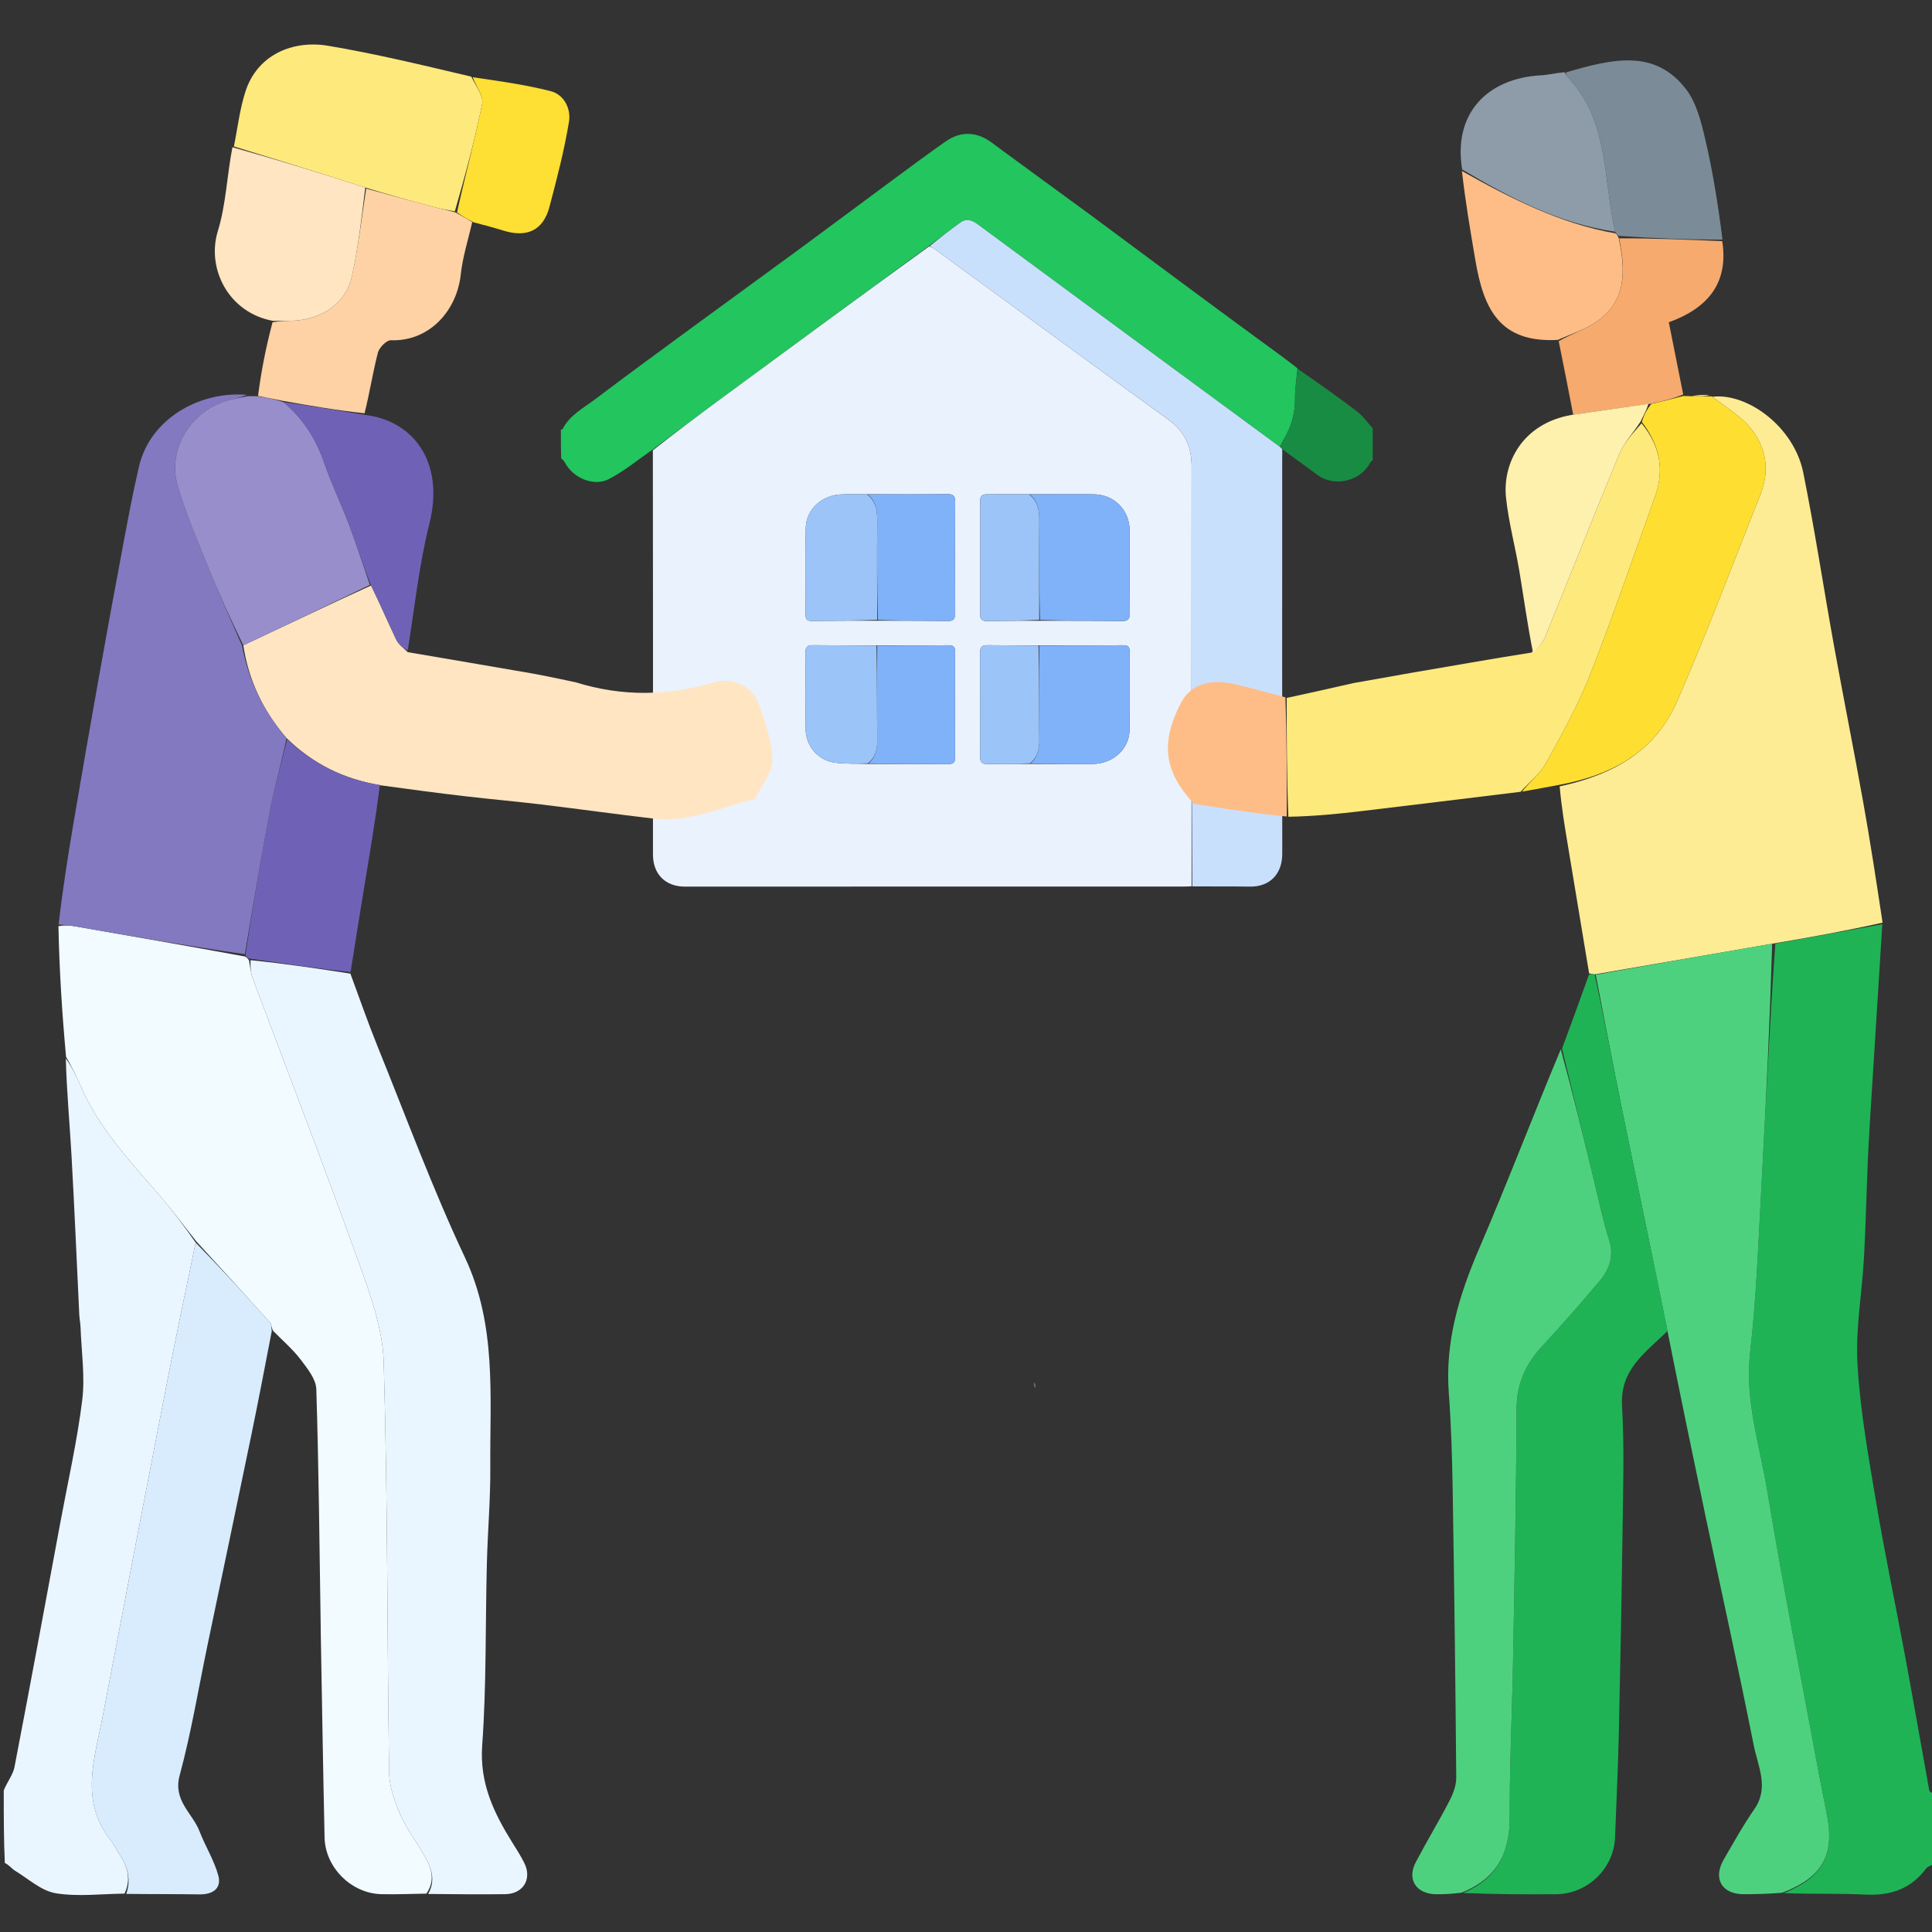 <svg width="36" height="36" viewBox="0 0 36 36" fill="none" xmlns="http://www.w3.org/2000/svg">
<rect x="0" y="0" width="36" height="36" fill="#333333" stroke="none"/>
<g clip-path="url(#clip0_1265_3166)">
<g clip-path="url(#clip1_1265_3166)">
<path d="M12.162 8.377C11.891 8.563 11.634 8.778 11.344 8.928C11.072 9.069 10.68 8.916 10.524 8.615C10.509 8.586 10.485 8.562 10.458 8.546C10.451 8.378 10.451 8.199 10.451 8.007C10.461 7.997 10.479 8.004 10.48 8.002C10.612 7.735 10.872 7.604 11.093 7.437C11.682 6.991 12.278 6.556 12.873 6.119C13.556 5.618 14.243 5.12 14.927 4.618C15.514 4.186 16.097 3.749 16.683 3.317C16.993 3.088 17.303 2.858 17.619 2.637C17.91 2.433 18.206 2.454 18.486 2.662C19.106 3.121 19.732 3.573 20.353 4.03C20.896 4.431 21.436 4.836 21.979 5.237C22.467 5.599 22.956 5.96 23.446 6.319C23.69 6.499 23.938 6.673 24.178 6.864C24.158 7.061 24.13 7.243 24.131 7.425C24.135 7.705 24.06 7.958 23.916 8.195C23.891 8.236 23.876 8.284 23.847 8.325C22.601 7.41 21.364 6.499 20.128 5.588C19.493 5.121 18.859 4.654 18.225 4.186C18.123 4.11 18.015 4.062 17.901 4.143C17.701 4.285 17.508 4.437 17.302 4.588C15.996 5.544 14.7 6.497 13.404 7.451C12.989 7.758 12.576 8.068 12.162 8.377Z" fill="#22C55E"/>
<path d="M23.856 8.329C23.876 8.284 23.891 8.236 23.916 8.195C24.06 7.958 24.134 7.705 24.131 7.425C24.13 7.243 24.158 7.061 24.183 6.874C24.563 7.137 24.937 7.399 25.299 7.677C25.415 7.767 25.497 7.9 25.601 8.003C25.609 8.172 25.609 8.35 25.609 8.542C25.583 8.577 25.547 8.593 25.533 8.62C25.351 8.969 24.864 9.08 24.554 8.854C24.34 8.699 24.127 8.542 23.901 8.376C23.877 8.353 23.867 8.341 23.856 8.329Z" fill="#188C43"/>
<path d="M12.165 8.391C12.576 8.068 12.989 7.758 13.404 7.451C14.7 6.497 15.996 5.544 17.312 4.591C17.358 4.605 17.385 4.618 17.408 4.635C18.861 5.696 20.311 6.762 21.768 7.817C22.074 8.038 22.204 8.322 22.204 8.686C22.202 11.296 22.203 13.905 22.203 16.515C22.153 16.516 22.104 16.52 22.055 16.52C18.958 16.52 15.86 16.519 12.763 16.521C12.4 16.521 12.166 16.29 12.167 15.921C12.169 13.416 12.168 10.91 12.165 8.391ZM16.318 12.026C15.928 12.025 15.539 12.026 15.149 12.022C15.05 12.021 15.008 12.051 15.008 12.157C15.012 12.635 15.005 13.113 15.012 13.592C15.017 13.9 15.242 14.166 15.549 14.21C15.752 14.239 15.961 14.227 16.195 14.235C16.682 14.236 17.169 14.235 17.657 14.237C17.74 14.238 17.798 14.228 17.797 14.121C17.794 13.461 17.795 12.802 17.797 12.142C17.797 12.052 17.762 12.022 17.674 12.023C17.231 12.027 16.789 12.028 16.318 12.026ZM16.139 9.209C15.986 9.21 15.833 9.206 15.68 9.212C15.315 9.225 15.022 9.489 15.014 9.838C15.002 10.376 15.011 10.913 15.01 11.451C15.009 11.528 15.033 11.572 15.119 11.571C15.528 11.567 15.937 11.565 16.373 11.566C16.802 11.568 17.23 11.566 17.658 11.572C17.773 11.574 17.798 11.527 17.798 11.423C17.795 10.734 17.794 10.045 17.798 9.356C17.798 9.251 17.773 9.206 17.658 9.207C17.161 9.213 16.664 9.211 16.139 9.209ZM19.215 14.235C19.599 14.236 19.984 14.24 20.368 14.235C20.739 14.23 21.041 13.957 21.047 13.609C21.055 13.122 21.048 12.634 21.05 12.146C21.051 12.059 21.024 12.022 20.932 12.023C20.41 12.027 19.888 12.028 19.337 12.026C19.027 12.025 18.717 12.026 18.407 12.022C18.312 12.021 18.262 12.045 18.263 12.153C18.266 12.803 18.265 13.453 18.263 14.102C18.263 14.194 18.293 14.238 18.391 14.236C18.656 14.232 18.922 14.234 19.215 14.235ZM19.393 11.567C19.896 11.568 20.399 11.566 20.902 11.573C21.021 11.574 21.053 11.533 21.052 11.419C21.047 10.906 21.051 10.393 21.049 9.88C21.047 9.506 20.761 9.215 20.384 9.211C19.985 9.206 19.586 9.211 19.158 9.209C18.907 9.209 18.656 9.211 18.405 9.21C18.321 9.209 18.263 9.223 18.264 9.329C18.266 10.037 18.265 10.746 18.264 11.455C18.264 11.535 18.295 11.572 18.377 11.572C18.707 11.568 19.036 11.566 19.393 11.567Z" fill="#EAF2FE"/>
<path d="M22.216 16.517C22.203 13.905 22.202 11.296 22.204 8.686C22.204 8.322 22.074 8.038 21.768 7.816C20.311 6.762 18.861 5.696 17.408 4.635C17.385 4.618 17.358 4.605 17.322 4.588C17.508 4.437 17.701 4.285 17.901 4.143C18.015 4.062 18.123 4.109 18.225 4.185C18.859 4.654 19.493 5.121 20.128 5.588C21.364 6.499 22.601 7.41 23.847 8.325C23.867 8.341 23.877 8.353 23.892 8.371C23.895 8.432 23.892 8.486 23.892 8.541C23.892 10.996 23.89 13.451 23.893 15.906C23.894 16.285 23.663 16.529 23.28 16.521C22.93 16.514 22.58 16.52 22.216 16.517Z" fill="#C9E0FD"/>
<path d="M19.186 9.212C19.586 9.211 19.985 9.206 20.384 9.211C20.761 9.215 21.047 9.506 21.049 9.88C21.051 10.393 21.047 10.906 21.052 11.419C21.053 11.533 21.021 11.574 20.902 11.573C20.399 11.566 19.896 11.568 19.379 11.552C19.364 10.949 19.358 10.36 19.365 9.771C19.368 9.56 19.366 9.36 19.186 9.212Z" fill="#7FB2F9"/>
<path d="M19.365 12.03C19.888 12.028 20.41 12.027 20.932 12.023C21.024 12.022 21.051 12.059 21.05 12.146C21.048 12.634 21.055 13.122 21.047 13.609C21.041 13.957 20.739 14.23 20.368 14.235C19.983 14.24 19.599 14.236 19.204 14.225C19.336 14.106 19.368 13.96 19.366 13.787C19.358 13.201 19.364 12.616 19.365 12.03Z" fill="#7FB2F9"/>
<path d="M16.167 9.212C16.664 9.211 17.161 9.213 17.658 9.207C17.773 9.206 17.798 9.251 17.798 9.356C17.794 10.045 17.795 10.734 17.798 11.423C17.798 11.527 17.773 11.574 17.658 11.572C17.23 11.566 16.802 11.568 16.359 11.552C16.344 10.948 16.339 10.359 16.346 9.77C16.348 9.56 16.347 9.359 16.167 9.212Z" fill="#7FB2F9"/>
<path d="M16.346 12.03C16.788 12.028 17.231 12.027 17.674 12.023C17.762 12.022 17.797 12.052 17.797 12.142C17.795 12.802 17.794 13.461 17.797 14.121C17.798 14.228 17.74 14.238 17.657 14.237C17.169 14.235 16.682 14.236 16.185 14.225C16.317 14.107 16.348 13.96 16.346 13.787C16.339 13.201 16.345 12.616 16.346 12.03Z" fill="#7FB2F9"/>
<path d="M16.153 9.21C16.347 9.36 16.348 9.56 16.346 9.77C16.339 10.359 16.344 10.948 16.346 11.55C15.937 11.565 15.528 11.567 15.119 11.571C15.033 11.572 15.009 11.528 15.01 11.451C15.011 10.913 15.002 10.375 15.014 9.838C15.022 9.489 15.315 9.225 15.68 9.212C15.833 9.206 15.986 9.21 16.153 9.21Z" fill="#9CC4F9"/>
<path d="M16.332 12.028C16.345 12.616 16.339 13.201 16.346 13.787C16.348 13.96 16.317 14.106 16.171 14.224C15.961 14.226 15.752 14.239 15.549 14.21C15.242 14.166 15.017 13.9 15.012 13.591C15.005 13.113 15.012 12.635 15.008 12.157C15.008 12.051 15.05 12.02 15.149 12.021C15.539 12.026 15.928 12.025 16.332 12.028Z" fill="#9BC4F9"/>
<path d="M19.172 9.21C19.366 9.36 19.368 9.56 19.365 9.771C19.358 10.36 19.364 10.949 19.365 11.55C19.036 11.566 18.707 11.568 18.377 11.571C18.295 11.572 18.264 11.535 18.264 11.455C18.265 10.746 18.266 10.037 18.264 9.329C18.263 9.223 18.321 9.209 18.405 9.21C18.656 9.211 18.907 9.209 19.172 9.21Z" fill="#9CC4F9"/>
<path d="M19.351 12.028C19.364 12.616 19.358 13.201 19.366 13.787C19.368 13.96 19.336 14.106 19.191 14.224C18.922 14.234 18.656 14.232 18.391 14.236C18.293 14.238 18.263 14.194 18.263 14.102C18.265 13.453 18.266 12.803 18.263 12.153C18.262 12.045 18.312 12.021 18.407 12.022C18.717 12.026 19.027 12.025 19.351 12.028Z" fill="#9BC4F9"/>
</g>
<path d="M35.074 17.222C35.009 18.259 34.943 19.296 34.879 20.334C34.853 20.75 34.825 21.166 34.806 21.582C34.779 22.197 34.767 22.812 34.733 23.427C34.696 24.096 34.572 24.768 34.612 25.431C34.663 26.296 34.819 27.157 34.963 28.014C35.125 28.98 35.329 29.939 35.507 30.903C35.659 31.721 35.8 32.542 35.949 33.361C35.955 33.39 35.995 33.412 36.044 33.418C36.07 33.822 36.07 34.245 36.07 34.702C36.009 34.761 35.926 34.77 35.891 34.816C35.605 35.199 35.226 35.327 34.757 35.303C34.258 35.278 33.756 35.297 33.24 35.275C33.953 34.985 34.188 34.575 34.044 33.824C33.996 33.572 33.943 33.321 33.896 33.07C33.57 31.308 33.222 29.549 32.931 27.782C32.791 26.929 32.509 26.098 32.611 25.2C32.736 24.101 32.771 22.992 32.833 21.887C32.912 20.454 32.979 19.021 33.08 17.583C33.763 17.459 34.419 17.34 35.074 17.222Z" fill="#1FB356"/>
<path d="M0.07 33.361C0.139 33.194 0.243 33.068 0.27 32.926C0.562 31.409 0.842 29.89 1.124 28.371C1.265 27.612 1.437 26.857 1.532 26.091C1.587 25.647 1.517 25.187 1.501 24.734C1.498 24.654 1.481 24.574 1.477 24.494C1.429 23.51 1.389 22.526 1.333 21.542C1.3 20.944 1.243 20.347 1.226 19.724C1.337 19.875 1.423 20.05 1.5 20.229C1.842 21.028 2.433 21.647 2.988 22.292C3.221 22.563 3.434 22.85 3.646 23.155C3.454 24.069 3.268 24.956 3.095 25.846C2.697 27.89 2.304 29.934 1.914 31.979C1.765 32.761 1.48 33.553 2.062 34.291C2.126 34.373 2.172 34.469 2.229 34.557C2.378 34.785 2.447 35.023 2.319 35.285C1.892 35.289 1.455 35.346 1.039 35.278C0.77 35.234 0.529 35.009 0.28 34.858C0.215 34.818 0.167 34.748 0.09 34.714C0.07 34.288 0.07 33.841 0.07 33.361Z" fill="#EAF6FF"/>
<path d="M3.657 23.13C3.434 22.85 3.221 22.563 2.988 22.292C2.433 21.647 1.842 21.028 1.5 20.229C1.423 20.05 1.337 19.875 1.231 19.693C1.157 18.889 1.106 18.091 1.089 17.258C1.214 17.236 1.306 17.245 1.398 17.261C2.452 17.444 3.505 17.628 4.57 17.824C4.6 17.849 4.62 17.859 4.64 17.896C4.663 18.026 4.672 18.132 4.708 18.229C5.366 19.987 6.044 21.738 6.678 23.505C6.897 24.112 7.132 24.754 7.15 25.386C7.225 27.931 7.213 30.479 7.251 33.026C7.254 33.282 7.347 33.547 7.447 33.787C7.55 34.032 7.713 34.252 7.851 34.482C8.004 34.736 8.148 34.99 7.945 35.285C7.665 35.289 7.384 35.302 7.103 35.295C6.546 35.281 6.061 34.798 6.048 34.241C6.02 32.971 6 31.701 5.977 30.431C5.976 30.396 5.977 30.361 5.976 30.326C5.953 28.846 5.94 27.365 5.894 25.885C5.888 25.698 5.729 25.501 5.604 25.336C5.463 25.149 5.28 24.992 5.089 24.799C5.054 24.731 5.06 24.672 5.033 24.643C4.577 24.136 4.116 23.634 3.657 23.13Z" fill="#F2FBFF"/>
<path d="M7.978 35.291C8.148 34.99 8.004 34.736 7.851 34.482C7.713 34.252 7.55 34.032 7.447 33.787C7.347 33.547 7.254 33.282 7.25 33.026C7.213 30.479 7.225 27.931 7.15 25.386C7.132 24.754 6.897 24.112 6.678 23.505C6.044 21.738 5.366 19.987 4.708 18.229C4.672 18.132 4.663 18.026 4.669 17.892C5.308 17.955 5.919 18.048 6.529 18.142C6.697 18.595 6.855 19.053 7.036 19.5C7.568 20.814 8.059 22.147 8.662 23.428C9.258 24.693 9.127 26.012 9.136 27.327C9.141 27.929 9.087 28.532 9.072 29.134C9.043 30.263 9.066 31.395 8.985 32.52C8.934 33.225 9.2 33.778 9.546 34.333C9.624 34.457 9.704 34.582 9.769 34.713C9.919 35.012 9.75 35.291 9.414 35.295C8.946 35.301 8.478 35.296 7.978 35.291Z" fill="#EAF6FF"/>
<path d="M35.079 17.192C34.419 17.34 33.763 17.459 33.05 17.58C31.907 17.775 30.82 17.968 29.714 18.156C29.666 18.147 29.639 18.142 29.611 18.138C29.48 17.345 29.348 16.552 29.216 15.758C29.157 15.402 29.097 15.045 29.062 14.653C30.05 14.441 30.849 13.994 31.249 13.073C31.804 11.8 32.294 10.498 32.806 9.205C32.985 8.754 32.908 8.317 32.602 7.957C32.413 7.734 32.143 7.579 31.909 7.393C32.552 7.316 33.427 7.945 33.601 8.807C33.817 9.876 33.979 10.955 34.173 12.028C34.349 13 34.543 13.969 34.717 14.941C34.85 15.68 34.962 16.422 35.079 17.192Z" fill="#FEEC95"/>
<path d="M29.734 18.162C30.82 17.968 31.907 17.775 33.022 17.585C32.979 19.021 32.912 20.454 32.833 21.887C32.771 22.992 32.736 24.101 32.611 25.2C32.509 26.098 32.791 26.929 32.931 27.782C33.222 29.549 33.57 31.308 33.896 33.07C33.943 33.321 33.996 33.572 34.044 33.824C34.188 34.575 33.953 34.985 33.207 35.269C32.956 35.289 32.723 35.296 32.489 35.296C32.081 35.295 31.913 35.002 32.121 34.647C32.304 34.332 32.48 34.012 32.688 33.714C32.97 33.31 32.757 32.914 32.68 32.529C32.396 31.102 32.082 29.681 31.781 28.257C31.545 27.134 31.312 26.01 31.076 24.828C30.791 23.408 30.504 22.047 30.227 20.685C30.055 19.845 29.898 19.003 29.734 18.162Z" fill="#4ED17E"/>
<path d="M29.714 18.156C29.898 19.003 30.055 19.845 30.227 20.685C30.504 22.047 30.791 23.408 31.074 24.799C30.663 25.204 30.184 25.513 30.224 26.197C30.269 26.967 30.244 27.741 30.234 28.513C30.217 29.783 30.192 31.053 30.164 32.322C30.149 32.961 30.118 33.599 30.094 34.237C30.073 34.815 29.585 35.291 28.997 35.296C28.424 35.301 27.851 35.297 27.261 35.273C27.889 35.01 28.134 34.533 28.131 33.861C28.128 32.892 28.176 31.922 28.193 30.953C28.221 29.386 28.253 27.82 28.259 26.253C28.261 25.786 28.425 25.421 28.732 25.089C29.103 24.686 29.468 24.276 29.818 23.854C29.994 23.642 30.076 23.397 29.983 23.103C29.868 22.736 29.79 22.358 29.698 21.984C29.5 21.17 29.303 20.355 29.106 19.54C29.271 19.091 29.437 18.642 29.607 18.165C29.639 18.142 29.666 18.147 29.714 18.156Z" fill="#1FB356"/>
<path d="M10.725 12.713C11.607 12.987 12.458 12.967 13.316 12.712C13.637 12.617 14.009 12.784 14.127 13.09C14.258 13.433 14.382 13.801 14.392 14.162C14.398 14.393 14.19 14.63 14.068 14.887C13.438 15.038 12.848 15.332 12.193 15.255C11.489 15.173 10.788 15.075 10.085 14.99C9.608 14.933 9.129 14.891 8.651 14.835C8.154 14.777 7.658 14.711 7.106 14.635C6.396 14.517 5.831 14.232 5.34 13.754C4.897 13.241 4.631 12.669 4.534 12.025C5.337 11.648 6.114 11.274 6.914 10.91C7.085 11.257 7.228 11.596 7.388 11.927C7.43 12.016 7.526 12.078 7.598 12.152C8.368 12.284 9.137 12.413 9.906 12.547C10.171 12.594 10.434 12.652 10.725 12.713Z" fill="#FFE5C2"/>
<path d="M29.083 19.552C29.303 20.355 29.5 21.17 29.698 21.984C29.79 22.358 29.867 22.736 29.983 23.103C30.076 23.397 29.994 23.642 29.818 23.854C29.468 24.276 29.103 24.686 28.732 25.089C28.425 25.421 28.261 25.786 28.259 26.253C28.253 27.82 28.221 29.386 28.193 30.953C28.176 31.922 28.128 32.892 28.131 33.861C28.134 34.533 27.889 35.01 27.229 35.268C27.06 35.289 26.908 35.298 26.756 35.296C26.389 35.291 26.213 35.021 26.379 34.703C26.58 34.32 26.805 33.949 27.004 33.565C27.074 33.431 27.136 33.272 27.135 33.125C27.12 31.326 27.098 29.528 27.068 27.729C27.058 27.136 27.04 26.543 26.996 25.952C26.926 25.007 27.184 24.146 27.552 23.289C28.081 22.059 28.559 20.807 29.083 19.552Z" fill="#4ED17E"/>
<path d="M3.646 23.155C4.116 23.634 4.577 24.136 5.033 24.643C5.06 24.672 5.054 24.731 5.064 24.802C4.934 25.484 4.807 26.14 4.672 26.794C4.406 28.081 4.136 29.367 3.867 30.653C3.698 31.463 3.564 32.282 3.348 33.08C3.22 33.554 3.586 33.782 3.718 34.124C3.825 34.403 3.991 34.663 4.068 34.949C4.132 35.188 3.966 35.302 3.719 35.299C3.275 35.292 2.829 35.296 2.352 35.29C2.447 35.023 2.378 34.785 2.229 34.557C2.172 34.469 2.126 34.373 2.061 34.291C1.48 33.553 1.765 32.761 1.914 31.979C2.304 29.934 2.697 27.89 3.095 25.846C3.268 24.956 3.454 24.069 3.646 23.155Z" fill="#D8ECFE"/>
<path d="M23.976 13.005C24.383 12.916 24.789 12.828 25.221 12.728C25.968 12.593 26.69 12.469 27.412 12.346C27.768 12.285 28.124 12.224 28.535 12.16C28.656 12.066 28.744 11.984 28.786 11.883C29.251 10.742 29.702 9.594 30.175 8.456C30.263 8.245 30.433 8.068 30.588 7.887C30.932 8.306 31.017 8.756 30.841 9.246C30.442 10.356 30.061 11.473 29.63 12.57C29.406 13.14 29.105 13.682 28.808 14.219C28.695 14.423 28.494 14.577 28.333 14.754C27.344 14.874 26.356 14.997 25.367 15.114C24.925 15.167 24.481 15.21 24.007 15.219C23.977 14.456 23.976 13.731 23.976 13.005Z" fill="#FEE97D"/>
<path d="M28.361 14.751C28.494 14.577 28.695 14.423 28.808 14.219C29.105 13.682 29.406 13.14 29.63 12.57C30.061 11.473 30.442 10.356 30.841 9.246C31.017 8.756 30.932 8.306 30.594 7.863C30.633 7.726 30.689 7.625 30.772 7.525C30.989 7.477 31.179 7.428 31.369 7.378C31.397 7.38 31.425 7.381 31.505 7.383C31.661 7.384 31.765 7.385 31.87 7.386C31.87 7.386 31.891 7.383 31.9 7.388C32.143 7.579 32.413 7.734 32.602 7.957C32.908 8.317 32.985 8.754 32.806 9.205C32.294 10.498 31.804 11.8 31.249 13.073C30.849 13.994 30.05 14.442 29.06 14.623C28.818 14.669 28.604 14.708 28.361 14.751Z" fill="#FEDF31"/>
<path d="M5.351 13.775C5.831 14.232 6.396 14.517 7.078 14.627C6.999 15.265 6.891 15.895 6.787 16.526C6.701 17.044 6.621 17.563 6.533 18.112C5.919 18.049 5.308 17.955 4.669 17.865C4.62 17.859 4.6 17.849 4.573 17.793C4.716 16.882 4.857 16.013 5.022 15.148C5.11 14.686 5.24 14.233 5.351 13.775Z" fill="#6F62B6"/>
<path d="M23.952 12.994C23.977 13.731 23.977 14.456 23.977 15.214C23.489 15.171 23 15.095 22.512 15.019C22.434 15.007 22.358 14.992 22.252 14.982C21.684 14.376 21.622 13.837 22.004 13.099C22.179 12.762 22.527 12.637 23.012 12.749C23.319 12.82 23.623 12.905 23.952 12.994Z" fill="#FEBD86"/>
<path d="M5.34 13.754C5.24 14.233 5.109 14.686 5.022 15.148C4.857 16.013 4.716 16.882 4.562 17.78C3.505 17.628 2.452 17.444 1.398 17.261C1.306 17.245 1.214 17.236 1.092 17.226C1.165 16.596 1.263 15.964 1.37 15.334C1.519 14.454 1.672 13.574 1.829 12.695C1.977 11.862 2.129 11.03 2.286 10.198C2.38 9.694 2.474 9.189 2.591 8.689C2.8 7.797 3.729 7.281 4.604 7.358C4.478 7.409 4.363 7.429 4.25 7.46C3.558 7.649 3.112 8.368 3.31 9.052C3.456 9.555 3.663 10.04 3.861 10.526C4.066 11.031 4.292 11.528 4.509 12.028C4.631 12.669 4.897 13.241 5.34 13.754Z" fill="#8379C1"/>
<path d="M4.534 12.025C4.292 11.527 4.066 11.031 3.861 10.526C3.664 10.04 3.456 9.554 3.31 9.052C3.112 8.368 3.558 7.649 4.25 7.46C4.363 7.429 4.478 7.409 4.619 7.382C4.677 7.381 4.707 7.382 4.787 7.382C4.984 7.411 5.131 7.441 5.282 7.493C5.653 7.805 5.887 8.179 6.04 8.619C6.177 9.015 6.36 9.394 6.508 9.786C6.646 10.153 6.765 10.528 6.892 10.899C6.114 11.274 5.337 11.648 4.534 12.025Z" fill="#978ECB"/>
<path d="M4.358 2.729C4.428 2.386 4.467 2.034 4.574 1.704C4.796 1.018 5.457 0.742 6.114 0.853C6.996 1.001 7.867 1.212 8.781 1.428C8.878 1.62 9.013 1.794 8.984 1.936C8.848 2.609 8.667 3.272 8.475 3.939C8.324 3.912 8.2 3.888 8.079 3.856C7.66 3.744 7.242 3.628 6.806 3.495C5.978 3.228 5.168 2.978 4.358 2.729Z" fill="#FEE97D"/>
<path d="M6.823 3.514C7.242 3.628 7.66 3.744 8.079 3.856C8.2 3.888 8.324 3.912 8.488 3.958C8.619 4.03 8.709 4.084 8.799 4.138C8.726 4.462 8.621 4.784 8.586 5.113C8.513 5.79 8.002 6.365 7.284 6.34C7.203 6.337 7.065 6.477 7.041 6.573C6.948 6.933 6.892 7.303 6.793 7.701C6.269 7.646 5.774 7.558 5.278 7.471C5.131 7.441 4.984 7.411 4.808 7.377C4.866 6.927 4.952 6.481 5.078 6.006C5.235 5.977 5.352 5.981 5.468 5.976C6.004 5.952 6.446 5.648 6.556 5.155C6.677 4.615 6.737 4.062 6.823 3.514Z" fill="#FED2A4"/>
<path d="M6.806 3.495C6.737 4.061 6.677 4.615 6.556 5.155C6.446 5.648 6.004 5.951 5.468 5.975C5.352 5.981 5.235 5.977 5.087 5.979C4.262 5.829 3.842 5.008 4.06 4.302C4.212 3.809 4.228 3.273 4.331 2.743C5.168 2.978 5.978 3.228 6.806 3.495Z" fill="#FFE5C2"/>
<path d="M29.178 1.35C30.064 1.087 30.838 0.917 31.412 1.656C31.61 1.909 31.698 2.267 31.774 2.592C31.917 3.201 32.015 3.82 32.096 4.465C31.431 4.466 30.802 4.438 30.162 4.396C30.134 4.37 30.115 4.358 30.095 4.318C29.868 3.309 29.982 2.222 29.194 1.417C29.18 1.403 29.183 1.373 29.178 1.35Z" fill="#7B8C98"/>
<path d="M30.096 4.347C30.115 4.358 30.134 4.37 30.16 4.428C30.298 5.057 30.3 5.615 29.746 5.997C29.532 6.145 29.271 6.223 29.031 6.333C27.931 6.397 27.643 5.737 27.492 4.853C27.399 4.306 27.305 3.759 27.241 3.187C28.152 3.699 29.064 4.165 30.096 4.347Z" fill="#FEBD86"/>
<path d="M29.044 6.358C29.271 6.223 29.532 6.145 29.746 5.997C30.3 5.615 30.298 5.057 30.17 4.441C30.802 4.438 31.431 4.466 32.092 4.494C32.212 5.275 31.825 5.741 31.096 6.005C31.183 6.442 31.271 6.882 31.364 7.35C31.178 7.428 30.989 7.477 30.741 7.527C30.226 7.594 29.77 7.661 29.314 7.728C29.228 7.28 29.142 6.832 29.044 6.358Z" fill="#F6AA6D"/>
<path d="M30.095 4.318C29.064 4.165 28.152 3.699 27.245 3.157C27.075 2.128 27.698 1.459 28.715 1.403C28.85 1.396 28.984 1.362 29.148 1.345C29.183 1.373 29.18 1.403 29.194 1.417C29.982 2.222 29.868 3.309 30.095 4.318Z" fill="#8D9CA8"/>
<path d="M5.282 7.493C5.774 7.558 6.269 7.646 6.793 7.73C7.696 7.834 8.293 8.602 8 9.764C7.808 10.526 7.727 11.316 7.597 12.123C7.526 12.078 7.43 12.015 7.388 11.927C7.228 11.596 7.085 11.257 6.914 10.91C6.765 10.528 6.646 10.153 6.508 9.786C6.36 9.394 6.177 9.015 6.04 8.619C5.887 8.179 5.653 7.805 5.282 7.493Z" fill="#6F62B6"/>
<path d="M29.287 7.731C29.77 7.661 30.226 7.594 30.714 7.526C30.689 7.625 30.633 7.726 30.572 7.851C30.433 8.068 30.263 8.245 30.175 8.456C29.702 9.594 29.251 10.742 28.786 11.883C28.744 11.984 28.656 12.066 28.565 12.159C28.464 11.654 28.395 11.147 28.311 10.642C28.234 10.183 28.11 9.73 28.062 9.268C27.997 8.638 28.361 7.89 29.287 7.731Z" fill="#FEF0AD"/>
<path d="M8.826 4.143C8.709 4.084 8.619 4.03 8.516 3.958C8.667 3.272 8.848 2.609 8.984 1.936C9.013 1.794 8.878 1.62 8.807 1.439C9.284 1.508 9.779 1.576 10.259 1.698C10.517 1.764 10.642 2.032 10.602 2.27C10.514 2.804 10.377 3.331 10.238 3.856C10.122 4.294 9.818 4.435 9.374 4.295C9.202 4.241 9.027 4.197 8.826 4.143Z" fill="#FEDF33"/>
<path d="M31.855 7.362C31.765 7.385 31.661 7.384 31.526 7.38C31.61 7.364 31.726 7.351 31.855 7.362Z" fill="#FEEC95"/>
<path d="M19.289 25.862C19.273 25.842 19.27 25.812 19.272 25.76C19.285 25.776 19.294 25.814 19.289 25.862Z" fill="#8D9CA8"/>
</g>
<defs>
<clipPath id="clip0_1265_3166">
<rect width="36" height="36" fill="white"/>
</clipPath>
<clipPath id="clip1_1265_3166">
<rect width="15.158" height="15.158" fill="white" transform="translate(10.421 1.895)"/>
</clipPath>
</defs>
</svg>
